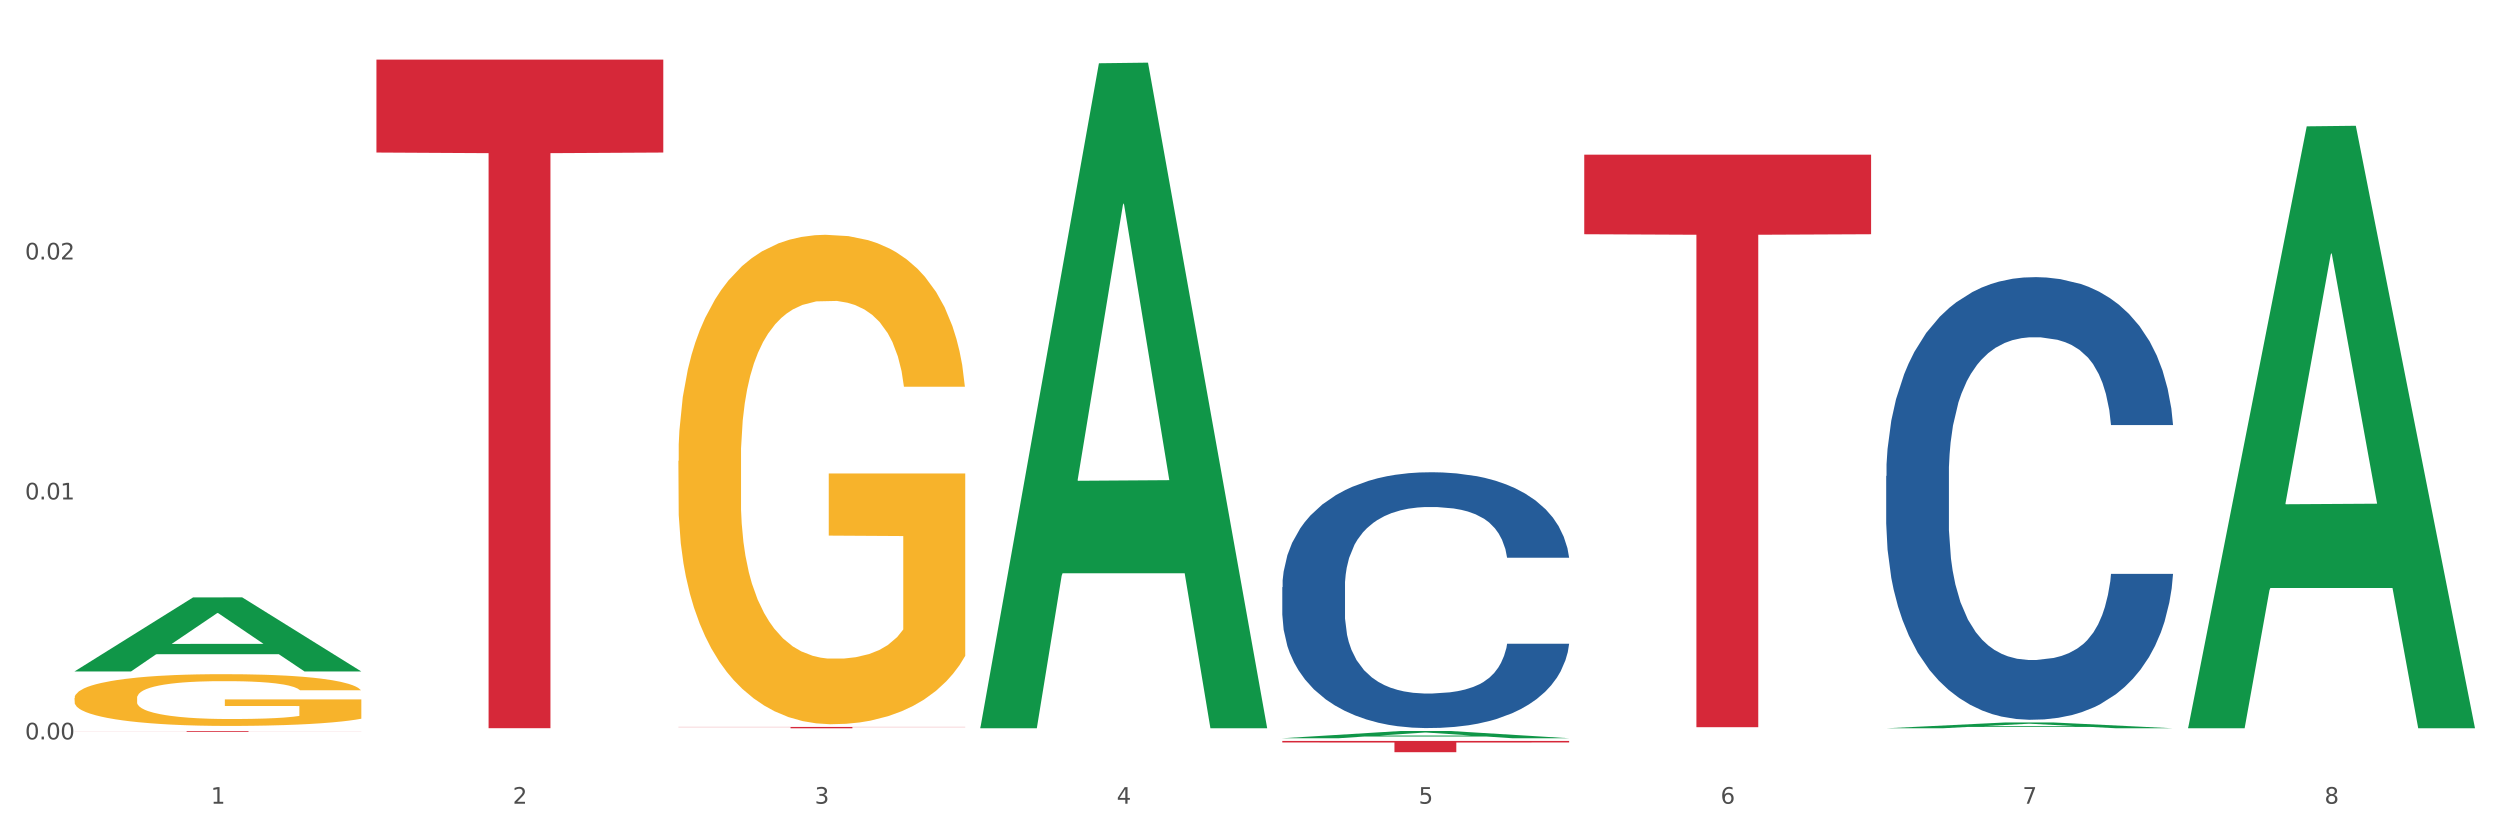 <?xml version="1.0" encoding="utf-8" standalone="no"?>
<!DOCTYPE svg PUBLIC "-//W3C//DTD SVG 1.1//EN"
  "http://www.w3.org/Graphics/SVG/1.1/DTD/svg11.dtd">
<svg xmlns:xlink="http://www.w3.org/1999/xlink" width="1080pt" height="360pt" viewBox="0 0 1080 360" xmlns="http://www.w3.org/2000/svg" version="1.1">
 <rect x="0" y="0" width="1080" height="360" fill="#333333" stroke="none"/>
 <defs>
  <style type="text/css">*{stroke-linejoin: round; stroke-linecap: butt}</style>
 </defs>
 <g id="figure_1">
  <g id="patch_1">
   <path d="M 0 360 
L 1080 360 
L 1080 0 
L 0 0 
z
" style="fill: #ffffff; stroke: #ffffff; stroke-linejoin: miter"/>
  </g>
  <g id="axes_1">
   <g id="matplotlib.axis_1">
    <g id="xtick_1">
     <g id="text_1">
      <!-- 1 -->
      <g style="fill: #4d4d4d" transform="translate(91.082 347.204) scale(0.096 -0.096)">
       <defs>
        <path id="DejaVuSans-31" d="M 794 531 
L 1825 531 
L 1825 4091 
L 703 3866 
L 703 4441 
L 1819 4666 
L 2450 4666 
L 2450 531 
L 3481 531 
L 3481 0 
L 794 0 
L 794 531 
z
" transform="scale(0.016)"/>
       </defs>
       <use xlink:href="#DejaVuSans-31"/>
      </g>
     </g>
    </g>
    <g id="xtick_2">
     <g id="text_2">
      <!-- 2 -->
      <g style="fill: #4d4d4d" transform="translate(221.525 347.204) scale(0.096 -0.096)">
       <defs>
        <path id="DejaVuSans-32" d="M 1228 531 
L 3431 531 
L 3431 0 
L 469 0 
L 469 531 
Q 828 903 1448 1529 
Q 2069 2156 2228 2338 
Q 2531 2678 2651 2914 
Q 2772 3150 2772 3378 
Q 2772 3750 2511 3984 
Q 2250 4219 1831 4219 
Q 1534 4219 1204 4116 
Q 875 4013 500 3803 
L 500 4441 
Q 881 4594 1212 4672 
Q 1544 4750 1819 4750 
Q 2544 4750 2975 4387 
Q 3406 4025 3406 3419 
Q 3406 3131 3298 2873 
Q 3191 2616 2906 2266 
Q 2828 2175 2409 1742 
Q 1991 1309 1228 531 
z
" transform="scale(0.016)"/>
       </defs>
       <use xlink:href="#DejaVuSans-32"/>
      </g>
     </g>
    </g>
    <g id="xtick_3">
     <g id="text_3">
      <!-- 3 -->
      <g style="fill: #4d4d4d" transform="translate(351.968 347.204) scale(0.096 -0.096)">
       <defs>
        <path id="DejaVuSans-33" d="M 2597 2516 
Q 3050 2419 3304 2112 
Q 3559 1806 3559 1356 
Q 3559 666 3084 287 
Q 2609 -91 1734 -91 
Q 1441 -91 1130 -33 
Q 819 25 488 141 
L 488 750 
Q 750 597 1062 519 
Q 1375 441 1716 441 
Q 2309 441 2620 675 
Q 2931 909 2931 1356 
Q 2931 1769 2642 2001 
Q 2353 2234 1838 2234 
L 1294 2234 
L 1294 2753 
L 1863 2753 
Q 2328 2753 2575 2939 
Q 2822 3125 2822 3475 
Q 2822 3834 2567 4026 
Q 2313 4219 1838 4219 
Q 1578 4219 1281 4162 
Q 984 4106 628 3988 
L 628 4550 
Q 988 4650 1302 4700 
Q 1616 4750 1894 4750 
Q 2613 4750 3031 4423 
Q 3450 4097 3450 3541 
Q 3450 3153 3228 2886 
Q 3006 2619 2597 2516 
z
" transform="scale(0.016)"/>
       </defs>
       <use xlink:href="#DejaVuSans-33"/>
      </g>
     </g>
    </g>
    <g id="xtick_4">
     <g id="text_4">
      <!-- 4 -->
      <g style="fill: #4d4d4d" transform="translate(482.412 347.204) scale(0.096 -0.096)">
       <defs>
        <path id="DejaVuSans-34" d="M 2419 4116 
L 825 1625 
L 2419 1625 
L 2419 4116 
z
M 2253 4666 
L 3047 4666 
L 3047 1625 
L 3713 1625 
L 3713 1100 
L 3047 1100 
L 3047 0 
L 2419 0 
L 2419 1100 
L 313 1100 
L 313 1709 
L 2253 4666 
z
" transform="scale(0.016)"/>
       </defs>
       <use xlink:href="#DejaVuSans-34"/>
      </g>
     </g>
    </g>
    <g id="xtick_5">
     <g id="text_5">
      <!-- 5 -->
      <g style="fill: #4d4d4d" transform="translate(612.855 347.204) scale(0.096 -0.096)">
       <defs>
        <path id="DejaVuSans-35" d="M 691 4666 
L 3169 4666 
L 3169 4134 
L 1269 4134 
L 1269 2991 
Q 1406 3038 1543 3061 
Q 1681 3084 1819 3084 
Q 2600 3084 3056 2656 
Q 3513 2228 3513 1497 
Q 3513 744 3044 326 
Q 2575 -91 1722 -91 
Q 1428 -91 1123 -41 
Q 819 9 494 109 
L 494 744 
Q 775 591 1075 516 
Q 1375 441 1709 441 
Q 2250 441 2565 725 
Q 2881 1009 2881 1497 
Q 2881 1984 2565 2268 
Q 2250 2553 1709 2553 
Q 1456 2553 1204 2497 
Q 953 2441 691 2322 
L 691 4666 
z
" transform="scale(0.016)"/>
       </defs>
       <use xlink:href="#DejaVuSans-35"/>
      </g>
     </g>
    </g>
    <g id="xtick_6">
     <g id="text_6">
      <!-- 6 -->
      <g style="fill: #4d4d4d" transform="translate(743.299 347.204) scale(0.096 -0.096)">
       <defs>
        <path id="DejaVuSans-36" d="M 2113 2584 
Q 1688 2584 1439 2293 
Q 1191 2003 1191 1497 
Q 1191 994 1439 701 
Q 1688 409 2113 409 
Q 2538 409 2786 701 
Q 3034 994 3034 1497 
Q 3034 2003 2786 2293 
Q 2538 2584 2113 2584 
z
M 3366 4563 
L 3366 3988 
Q 3128 4100 2886 4159 
Q 2644 4219 2406 4219 
Q 1781 4219 1451 3797 
Q 1122 3375 1075 2522 
Q 1259 2794 1537 2939 
Q 1816 3084 2150 3084 
Q 2853 3084 3261 2657 
Q 3669 2231 3669 1497 
Q 3669 778 3244 343 
Q 2819 -91 2113 -91 
Q 1303 -91 875 529 
Q 447 1150 447 2328 
Q 447 3434 972 4092 
Q 1497 4750 2381 4750 
Q 2619 4750 2861 4703 
Q 3103 4656 3366 4563 
z
" transform="scale(0.016)"/>
       </defs>
       <use xlink:href="#DejaVuSans-36"/>
      </g>
     </g>
    </g>
    <g id="xtick_7">
     <g id="text_7">
      <!-- 7 -->
      <g style="fill: #4d4d4d" transform="translate(873.742 347.204) scale(0.096 -0.096)">
       <defs>
        <path id="DejaVuSans-37" d="M 525 4666 
L 3525 4666 
L 3525 4397 
L 1831 0 
L 1172 0 
L 2766 4134 
L 525 4134 
L 525 4666 
z
" transform="scale(0.016)"/>
       </defs>
       <use xlink:href="#DejaVuSans-37"/>
      </g>
     </g>
    </g>
    <g id="xtick_8">
     <g id="text_8">
      <!-- 8 -->
      <g style="fill: #4d4d4d" transform="translate(1004.185 347.204) scale(0.096 -0.096)">
       <defs>
        <path id="DejaVuSans-38" d="M 2034 2216 
Q 1584 2216 1326 1975 
Q 1069 1734 1069 1313 
Q 1069 891 1326 650 
Q 1584 409 2034 409 
Q 2484 409 2743 651 
Q 3003 894 3003 1313 
Q 3003 1734 2745 1975 
Q 2488 2216 2034 2216 
z
M 1403 2484 
Q 997 2584 770 2862 
Q 544 3141 544 3541 
Q 544 4100 942 4425 
Q 1341 4750 2034 4750 
Q 2731 4750 3128 4425 
Q 3525 4100 3525 3541 
Q 3525 3141 3298 2862 
Q 3072 2584 2669 2484 
Q 3125 2378 3379 2068 
Q 3634 1759 3634 1313 
Q 3634 634 3220 271 
Q 2806 -91 2034 -91 
Q 1263 -91 848 271 
Q 434 634 434 1313 
Q 434 1759 690 2068 
Q 947 2378 1403 2484 
z
M 1172 3481 
Q 1172 3119 1398 2916 
Q 1625 2713 2034 2713 
Q 2441 2713 2670 2916 
Q 2900 3119 2900 3481 
Q 2900 3844 2670 4047 
Q 2441 4250 2034 4250 
Q 1625 4250 1398 4047 
Q 1172 3844 1172 3481 
z
" transform="scale(0.016)"/>
       </defs>
       <use xlink:href="#DejaVuSans-38"/>
      </g>
     </g>
    </g>
    <g id="xtick_9"/>
    <g id="xtick_10"/>
    <g id="xtick_11"/>
    <g id="xtick_12"/>
    <g id="xtick_13"/>
    <g id="xtick_14"/>
    <g id="xtick_15"/>
   </g>
   <g id="matplotlib.axis_2">
    <g id="ytick_1">
     <g id="text_9">
      <!-- 0.00 -->
      <g style="fill: #4d4d4d" transform="translate(10.8 319.427) scale(0.096 -0.096)">
       <defs>
        <path id="DejaVuSans-30" d="M 2034 4250 
Q 1547 4250 1301 3770 
Q 1056 3291 1056 2328 
Q 1056 1369 1301 889 
Q 1547 409 2034 409 
Q 2525 409 2770 889 
Q 3016 1369 3016 2328 
Q 3016 3291 2770 3770 
Q 2525 4250 2034 4250 
z
M 2034 4750 
Q 2819 4750 3233 4129 
Q 3647 3509 3647 2328 
Q 3647 1150 3233 529 
Q 2819 -91 2034 -91 
Q 1250 -91 836 529 
Q 422 1150 422 2328 
Q 422 3509 836 4129 
Q 1250 4750 2034 4750 
z
" transform="scale(0.016)"/>
        <path id="DejaVuSans-2e" d="M 684 794 
L 1344 794 
L 1344 0 
L 684 0 
L 684 794 
z
" transform="scale(0.016)"/>
       </defs>
       <use xlink:href="#DejaVuSans-30"/>
       <use xlink:href="#DejaVuSans-2e" transform="translate(63.623 0)"/>
       <use xlink:href="#DejaVuSans-30" transform="translate(95.41 0)"/>
       <use xlink:href="#DejaVuSans-30" transform="translate(159.033 0)"/>
      </g>
     </g>
    </g>
    <g id="ytick_2">
     <g id="text_10">
      <!-- 0.01 -->
      <g style="fill: #4d4d4d" transform="translate(10.8 215.762) scale(0.096 -0.096)">
       <use xlink:href="#DejaVuSans-30"/>
       <use xlink:href="#DejaVuSans-2e" transform="translate(63.623 0)"/>
       <use xlink:href="#DejaVuSans-30" transform="translate(95.41 0)"/>
       <use xlink:href="#DejaVuSans-31" transform="translate(159.033 0)"/>
      </g>
     </g>
    </g>
    <g id="ytick_3">
     <g id="text_11">
      <!-- 0.02 -->
      <g style="fill: #4d4d4d" transform="translate(10.8 112.098) scale(0.096 -0.096)">
       <use xlink:href="#DejaVuSans-30"/>
       <use xlink:href="#DejaVuSans-2e" transform="translate(63.623 0)"/>
       <use xlink:href="#DejaVuSans-30" transform="translate(95.41 0)"/>
       <use xlink:href="#DejaVuSans-32" transform="translate(159.033 0)"/>
      </g>
     </g>
    </g>
    <g id="ytick_4"/>
    <g id="ytick_5"/>
    <g id="ytick_6"/>
   </g>
   <g id="PolyCollection_1">
    <path d="M 32.175 290.021 
L 32.303 289.991 
L 83.404 258.081 
L 104.611 258.051 
L 156.096 290.081 
L 131.567 290.081 
L 120.453 282.622 
L 67.691 282.622 
L 67.307 282.742 
L 56.576 290.081 
L 32.175 290.081 
L 32.175 290.021 
L 74.334 278.171 
L 113.81 278.141 
L 94.263 264.878 
L 94.008 264.818 
L 93.752 264.908 
L 74.206 278.141 
L 74.334 278.171 
L 32.175 290.021 
z
" clip-path="url(#p4b24009e61)" style="fill: #109648"/>
    <path d="M 32.175 301.577 
L 32.321 301.556 
L 32.321 300.821 
L 32.614 300.188 
L 34.077 298.656 
L 36.272 297.389 
L 37.881 296.715 
L 39.49 296.164 
L 41.392 295.612 
L 43.733 295.04 
L 47.976 294.203 
L 50.61 293.774 
L 53.828 293.324 
L 59.681 292.671 
L 63.923 292.303 
L 68.313 291.997 
L 75.482 291.629 
L 80.163 291.466 
L 85.138 291.343 
L 91.136 291.261 
L 95.672 291.241 
L 105.621 291.302 
L 114.106 291.486 
L 118.203 291.629 
L 123.47 291.874 
L 126.25 292.037 
L 130.785 292.364 
L 135.467 292.793 
L 138.686 293.161 
L 143.514 293.855 
L 147.172 294.55 
L 150.537 295.408 
L 152.292 296 
L 153.609 296.552 
L 154.779 297.185 
L 155.95 298.186 
L 129.615 298.186 
L 128.591 297.471 
L 126.981 296.797 
L 124.64 296.143 
L 122.592 295.735 
L 119.081 295.224 
L 115.862 294.897 
L 112.497 294.652 
L 108.4 294.448 
L 105.182 294.346 
L 100.646 294.264 
L 91.722 294.284 
L 85.723 294.448 
L 81.626 294.652 
L 78.993 294.836 
L 76.652 295.04 
L 74.019 295.326 
L 70.946 295.755 
L 68.752 296.143 
L 66.557 296.633 
L 64.801 297.124 
L 63.192 297.696 
L 61.875 298.308 
L 60.851 298.942 
L 59.973 299.718 
L 59.242 301.005 
L 59.242 303.803 
L 59.534 304.436 
L 60.266 305.274 
L 61.144 305.907 
L 62.607 306.663 
L 63.923 307.174 
L 66.411 307.909 
L 69.19 308.522 
L 71.385 308.91 
L 73.58 309.237 
L 77.384 309.686 
L 81.626 310.054 
L 85.284 310.279 
L 90.259 310.483 
L 93.624 310.564 
L 96.55 310.605 
L 103.719 310.605 
L 108.839 310.544 
L 114.545 310.401 
L 118.934 310.217 
L 122.592 309.993 
L 126.689 309.625 
L 129.322 309.278 
L 129.322 305.008 
L 97.135 304.988 
L 97.135 302.149 
L 156.096 302.149 
L 156.096 310.483 
L 153.609 310.912 
L 150.829 311.3 
L 147.903 311.647 
L 143.514 312.076 
L 138.247 312.485 
L 133.565 312.771 
L 128.591 313.016 
L 122.738 313.24 
L 115.131 313.445 
L 110.449 313.526 
L 104.596 313.588 
L 97.72 313.608 
L 91.722 313.567 
L 85.869 313.465 
L 79.724 313.281 
L 73.726 313.016 
L 69.19 312.75 
L 64.655 312.423 
L 59.827 311.994 
L 56.023 311.586 
L 53.097 311.218 
L 49.878 310.748 
L 46.367 310.136 
L 43.733 309.584 
L 41.392 309.012 
L 38.905 308.277 
L 37.149 307.643 
L 35.394 306.847 
L 34.37 306.254 
L 33.199 305.335 
L 32.321 304.048 
L 32.175 301.577 
z
" clip-path="url(#p4b24009e61)" style="fill: #f7b32b"/>
    <path d="M 684.392 66.814 
L 808.313 66.814 
L 808.313 101.186 
L 759.567 101.418 
L 759.567 314.152 
L 732.845 314.152 
L 732.845 101.418 
L 684.392 101.186 
L 684.392 67.046 
L 684.392 66.814 
z
" clip-path="url(#p4b24009e61)" style="fill: #d62839"/>
    <path d="M 293.062 199.134 
L 293.208 198.941 
L 293.208 191.989 
L 293.501 186.003 
L 294.964 171.52 
L 297.158 159.547 
L 298.768 153.175 
L 300.377 147.961 
L 302.279 142.747 
L 304.62 137.34 
L 308.863 129.423 
L 311.496 125.367 
L 314.715 121.119 
L 320.567 114.939 
L 324.81 111.464 
L 329.199 108.567 
L 336.368 105.091 
L 341.05 103.546 
L 346.025 102.387 
L 352.023 101.615 
L 356.559 101.422 
L 366.507 102.001 
L 374.993 103.739 
L 379.09 105.091 
L 384.357 107.408 
L 387.137 108.953 
L 391.672 112.043 
L 396.354 116.098 
L 399.573 119.574 
L 404.401 126.14 
L 408.058 132.705 
L 411.423 140.816 
L 413.179 146.416 
L 414.496 151.63 
L 415.666 157.616 
L 416.837 167.079 
L 390.502 167.079 
L 389.477 160.32 
L 387.868 153.947 
L 385.527 147.768 
L 383.479 143.906 
L 379.968 139.078 
L 376.749 135.988 
L 373.384 133.671 
L 369.287 131.74 
L 366.069 130.774 
L 361.533 130.002 
L 352.608 130.195 
L 346.61 131.74 
L 342.513 133.671 
L 339.88 135.409 
L 337.539 137.34 
L 334.905 140.043 
L 331.833 144.099 
L 329.638 147.768 
L 327.444 152.402 
L 325.688 157.037 
L 324.079 162.444 
L 322.762 168.237 
L 321.738 174.224 
L 320.86 181.562 
L 320.128 193.727 
L 320.128 220.183 
L 320.421 226.17 
L 321.153 234.087 
L 322.03 240.073 
L 323.493 247.218 
L 324.81 252.046 
L 327.297 258.998 
L 330.077 264.791 
L 332.272 268.46 
L 334.466 271.55 
L 338.27 275.798 
L 342.513 279.274 
L 346.171 281.398 
L 351.145 283.329 
L 354.51 284.102 
L 357.436 284.488 
L 364.605 284.488 
L 369.726 283.909 
L 375.432 282.557 
L 379.821 280.819 
L 383.479 278.695 
L 387.576 275.219 
L 390.209 271.936 
L 390.209 231.577 
L 358.022 231.383 
L 358.022 204.541 
L 416.983 204.541 
L 416.983 283.329 
L 414.496 287.385 
L 411.716 291.054 
L 408.79 294.337 
L 404.401 298.392 
L 399.134 302.254 
L 394.452 304.958 
L 389.477 307.275 
L 383.625 309.399 
L 376.017 311.33 
L 371.336 312.103 
L 365.483 312.682 
L 358.607 312.875 
L 352.608 312.489 
L 346.756 311.523 
L 340.611 309.785 
L 334.613 307.275 
L 330.077 304.764 
L 325.542 301.675 
L 320.714 297.619 
L 316.91 293.757 
L 313.984 290.281 
L 310.765 285.84 
L 307.253 280.047 
L 304.62 274.833 
L 302.279 269.426 
L 299.792 262.474 
L 298.036 256.487 
L 296.281 248.956 
L 295.256 243.356 
L 294.086 234.666 
L 293.208 222.501 
L 293.062 199.134 
z
" clip-path="url(#p4b24009e61)" style="fill: #f7b32b"/>
    <path d="M 293.062 314.035 
L 416.983 314.035 
L 416.983 314.116 
L 368.237 314.117 
L 368.237 314.619 
L 341.514 314.619 
L 341.514 314.117 
L 293.062 314.116 
L 293.062 314.036 
L 293.062 314.035 
z
" clip-path="url(#p4b24009e61)" style="fill: #d62839"/>
    <path d="M 162.618 25.759 
L 286.54 25.759 
L 286.54 65.897 
L 237.793 66.168 
L 237.793 314.587 
L 211.071 314.587 
L 211.071 66.168 
L 162.618 65.897 
L 162.618 26.031 
L 162.618 25.759 
z
" clip-path="url(#p4b24009e61)" style="fill: #d62839"/>
    <path d="M 32.175 315.779 
L 156.096 315.779 
L 156.096 315.827 
L 107.35 315.828 
L 107.35 316.125 
L 80.628 316.125 
L 80.628 315.828 
L 32.175 315.827 
L 32.175 315.78 
L 32.175 315.779 
z
" clip-path="url(#p4b24009e61)" style="fill: #d62839"/>
    <path d="M 553.949 320.082 
L 677.87 320.082 
L 677.87 320.759 
L 629.124 320.763 
L 629.124 324.95 
L 602.401 324.95 
L 602.401 320.763 
L 553.949 320.759 
L 553.949 320.087 
L 553.949 320.082 
z
" clip-path="url(#p4b24009e61)" style="fill: #d62839"/>
    <path d="M 814.835 205.642 
L 814.982 205.467 
L 814.982 200.577 
L 815.421 193.94 
L 817.033 181.715 
L 819.083 172.458 
L 822.599 161.63 
L 824.503 157.089 
L 826.993 152.025 
L 832.12 143.816 
L 837.979 136.83 
L 842.08 132.988 
L 845.157 130.543 
L 852.041 126.177 
L 855.996 124.255 
L 860.097 122.684 
L 863.613 121.636 
L 869.472 120.413 
L 874.159 119.889 
L 879.579 119.715 
L 884.12 119.889 
L 890.126 120.588 
L 898.914 122.684 
L 902.283 123.906 
L 906.824 126.002 
L 911.512 128.796 
L 915.32 131.591 
L 919.714 135.608 
L 924.255 140.847 
L 928.65 147.484 
L 931.726 153.596 
L 934.216 160.058 
L 936.413 167.918 
L 938.024 176.475 
L 938.757 183.636 
L 911.951 183.636 
L 911.219 177.174 
L 909.754 170.188 
L 908.289 165.473 
L 906.678 161.63 
L 904.188 157.264 
L 901.99 154.47 
L 898.328 151.151 
L 894.959 149.056 
L 892.176 147.833 
L 888.807 146.785 
L 881.63 145.737 
L 876.503 145.737 
L 873.28 146.087 
L 869.326 146.96 
L 865.957 148.182 
L 862.002 150.278 
L 858.926 152.549 
L 855.849 155.518 
L 854.092 157.613 
L 851.455 161.456 
L 849.697 164.599 
L 847.354 170.013 
L 846.035 173.856 
L 843.692 183.811 
L 842.666 191.146 
L 842.227 196.211 
L 841.934 201.799 
L 841.934 229.045 
L 842.813 241.27 
L 843.545 246.509 
L 844.717 252.447 
L 846.914 260.132 
L 850.137 267.642 
L 853.506 273.056 
L 856.289 276.374 
L 858.926 278.819 
L 861.562 280.741 
L 864.785 282.487 
L 867.421 283.535 
L 871.376 284.583 
L 876.064 285.107 
L 879.726 285.107 
L 887.196 284.233 
L 890.565 283.36 
L 893.788 282.138 
L 897.303 280.217 
L 900.086 278.121 
L 901.697 276.549 
L 904.334 273.231 
L 906.385 269.738 
L 908.142 265.721 
L 909.314 262.228 
L 910.633 256.988 
L 911.658 251.05 
L 911.951 247.907 
L 938.757 247.907 
L 938.171 254.194 
L 937.145 260.307 
L 935.095 268.515 
L 933.483 273.231 
L 930.993 278.994 
L 928.357 283.884 
L 924.695 289.298 
L 921.326 293.315 
L 917.81 296.808 
L 914.002 299.952 
L 907.117 304.318 
L 904.627 305.541 
L 899.354 307.636 
L 895.252 308.859 
L 889.247 310.081 
L 883.095 310.78 
L 876.65 310.955 
L 870.937 310.605 
L 864.638 309.558 
L 860.683 308.51 
L 856.289 306.938 
L 851.162 304.493 
L 846.328 301.524 
L 841.788 298.031 
L 837.54 294.014 
L 833.585 289.473 
L 828.458 281.963 
L 824.649 274.628 
L 821.866 267.817 
L 819.962 262.053 
L 818.058 254.718 
L 817.033 249.653 
L 815.421 237.428 
L 814.835 226.076 
L 814.835 205.642 
z
" clip-path="url(#p4b24009e61)" style="fill: #255c99"/>
    <path d="M 945.279 314.13 
L 945.407 313.886 
L 996.508 54.578 
L 1017.715 54.334 
L 1069.2 314.619 
L 1044.671 314.619 
L 1033.557 254.008 
L 980.794 254.008 
L 980.411 254.986 
L 969.68 314.619 
L 945.279 314.619 
L 945.279 314.13 
L 987.438 217.837 
L 1026.913 217.593 
L 1007.367 109.812 
L 1007.112 109.324 
L 1006.856 110.057 
L 987.31 217.593 
L 987.438 217.837 
L 945.279 314.13 
z
" clip-path="url(#p4b24009e61)" style="fill: #109648"/>
    <path d="M 814.835 314.612 
L 814.963 314.61 
L 866.065 312.117 
L 887.272 312.115 
L 938.757 314.617 
L 914.228 314.617 
L 903.113 314.034 
L 850.351 314.034 
L 849.968 314.044 
L 839.236 314.617 
L 814.835 314.617 
L 814.835 314.612 
L 856.994 313.687 
L 896.47 313.684 
L 876.924 312.648 
L 876.668 312.643 
L 876.413 312.651 
L 856.866 313.684 
L 856.994 313.687 
L 814.835 314.612 
z
" clip-path="url(#p4b24009e61)" style="fill: #109648"/>
    <path d="M 553.949 318.916 
L 554.076 318.913 
L 605.178 315.782 
L 626.385 315.779 
L 677.87 318.922 
L 653.341 318.922 
L 642.226 318.19 
L 589.464 318.19 
L 589.081 318.202 
L 578.35 318.922 
L 553.949 318.922 
L 553.949 318.916 
L 596.107 317.754 
L 635.583 317.751 
L 616.037 316.449 
L 615.781 316.443 
L 615.526 316.452 
L 595.98 317.751 
L 596.107 317.754 
L 553.949 318.916 
z
" clip-path="url(#p4b24009e61)" style="fill: #109648"/>
    <path d="M 423.505 314.079 
L 423.633 313.809 
L 474.734 27.329 
L 495.942 27.059 
L 547.426 314.619 
L 522.898 314.619 
L 511.783 247.657 
L 459.021 247.657 
L 458.637 248.737 
L 447.906 314.619 
L 423.505 314.619 
L 423.505 314.079 
L 465.664 207.695 
L 505.14 207.425 
L 485.594 88.351 
L 485.338 87.811 
L 485.083 88.621 
L 465.536 207.425 
L 465.664 207.695 
L 423.505 314.079 
z
" clip-path="url(#p4b24009e61)" style="fill: #109648"/>
    <path d="M 553.949 253.667 
L 554.095 253.566 
L 554.095 250.74 
L 554.535 246.904 
L 556.146 239.839 
L 558.196 234.489 
L 561.712 228.231 
L 563.616 225.606 
L 566.106 222.679 
L 571.233 217.935 
L 577.092 213.898 
L 581.194 211.677 
L 584.27 210.264 
L 591.154 207.74 
L 595.109 206.63 
L 599.211 205.722 
L 602.726 205.116 
L 608.585 204.41 
L 613.273 204.107 
L 618.692 204.006 
L 623.233 204.107 
L 629.239 204.511 
L 638.028 205.722 
L 641.397 206.428 
L 645.937 207.64 
L 650.625 209.255 
L 654.433 210.87 
L 658.828 213.191 
L 663.368 216.219 
L 667.763 220.055 
L 670.839 223.588 
L 673.329 227.322 
L 675.526 231.864 
L 677.137 236.81 
L 677.87 240.949 
L 651.064 240.949 
L 650.332 237.214 
L 648.867 233.177 
L 647.402 230.451 
L 645.791 228.231 
L 643.301 225.707 
L 641.104 224.092 
L 637.442 222.175 
L 634.073 220.963 
L 631.289 220.257 
L 627.92 219.651 
L 620.743 219.045 
L 615.616 219.045 
L 612.394 219.247 
L 608.439 219.752 
L 605.07 220.459 
L 601.115 221.67 
L 598.039 222.982 
L 594.963 224.698 
L 593.205 225.909 
L 590.568 228.13 
L 588.811 229.947 
L 586.467 233.076 
L 585.149 235.296 
L 582.805 241.05 
L 581.78 245.289 
L 581.34 248.216 
L 581.047 251.446 
L 581.047 267.192 
L 581.926 274.258 
L 582.658 277.286 
L 583.83 280.718 
L 586.027 285.159 
L 589.25 289.5 
L 592.619 292.629 
L 595.402 294.546 
L 598.039 295.96 
L 600.675 297.07 
L 603.898 298.079 
L 606.535 298.685 
L 610.489 299.29 
L 615.177 299.593 
L 618.839 299.593 
L 626.309 299.089 
L 629.678 298.584 
L 632.901 297.877 
L 636.416 296.767 
L 639.199 295.556 
L 640.811 294.647 
L 643.447 292.73 
L 645.498 290.711 
L 647.256 288.389 
L 648.428 286.371 
L 649.746 283.342 
L 650.771 279.911 
L 651.064 278.094 
L 677.87 278.094 
L 677.284 281.727 
L 676.259 285.26 
L 674.208 290.004 
L 672.597 292.73 
L 670.106 296.06 
L 667.47 298.887 
L 663.808 302.016 
L 660.439 304.337 
L 656.923 306.356 
L 653.115 308.173 
L 646.23 310.696 
L 643.74 311.403 
L 638.467 312.614 
L 634.366 313.321 
L 628.36 314.027 
L 622.208 314.431 
L 615.763 314.532 
L 610.05 314.33 
L 603.751 313.724 
L 599.797 313.119 
L 595.402 312.21 
L 590.275 310.797 
L 585.442 309.081 
L 580.901 307.063 
L 576.653 304.741 
L 572.698 302.117 
L 567.571 297.776 
L 563.763 293.537 
L 560.98 289.601 
L 559.075 286.27 
L 557.171 282.03 
L 556.146 279.103 
L 554.535 272.037 
L 553.949 265.477 
L 553.949 253.667 
z
" clip-path="url(#p4b24009e61)" style="fill: #255c99"/>
   </g>
  </g>
 </g>
 <defs>
  <clipPath id="p4b24009e61">
   <rect x="32.175" y="10.8" width="1037.025" height="329.109"/>
  </clipPath>
 </defs>
</svg>
